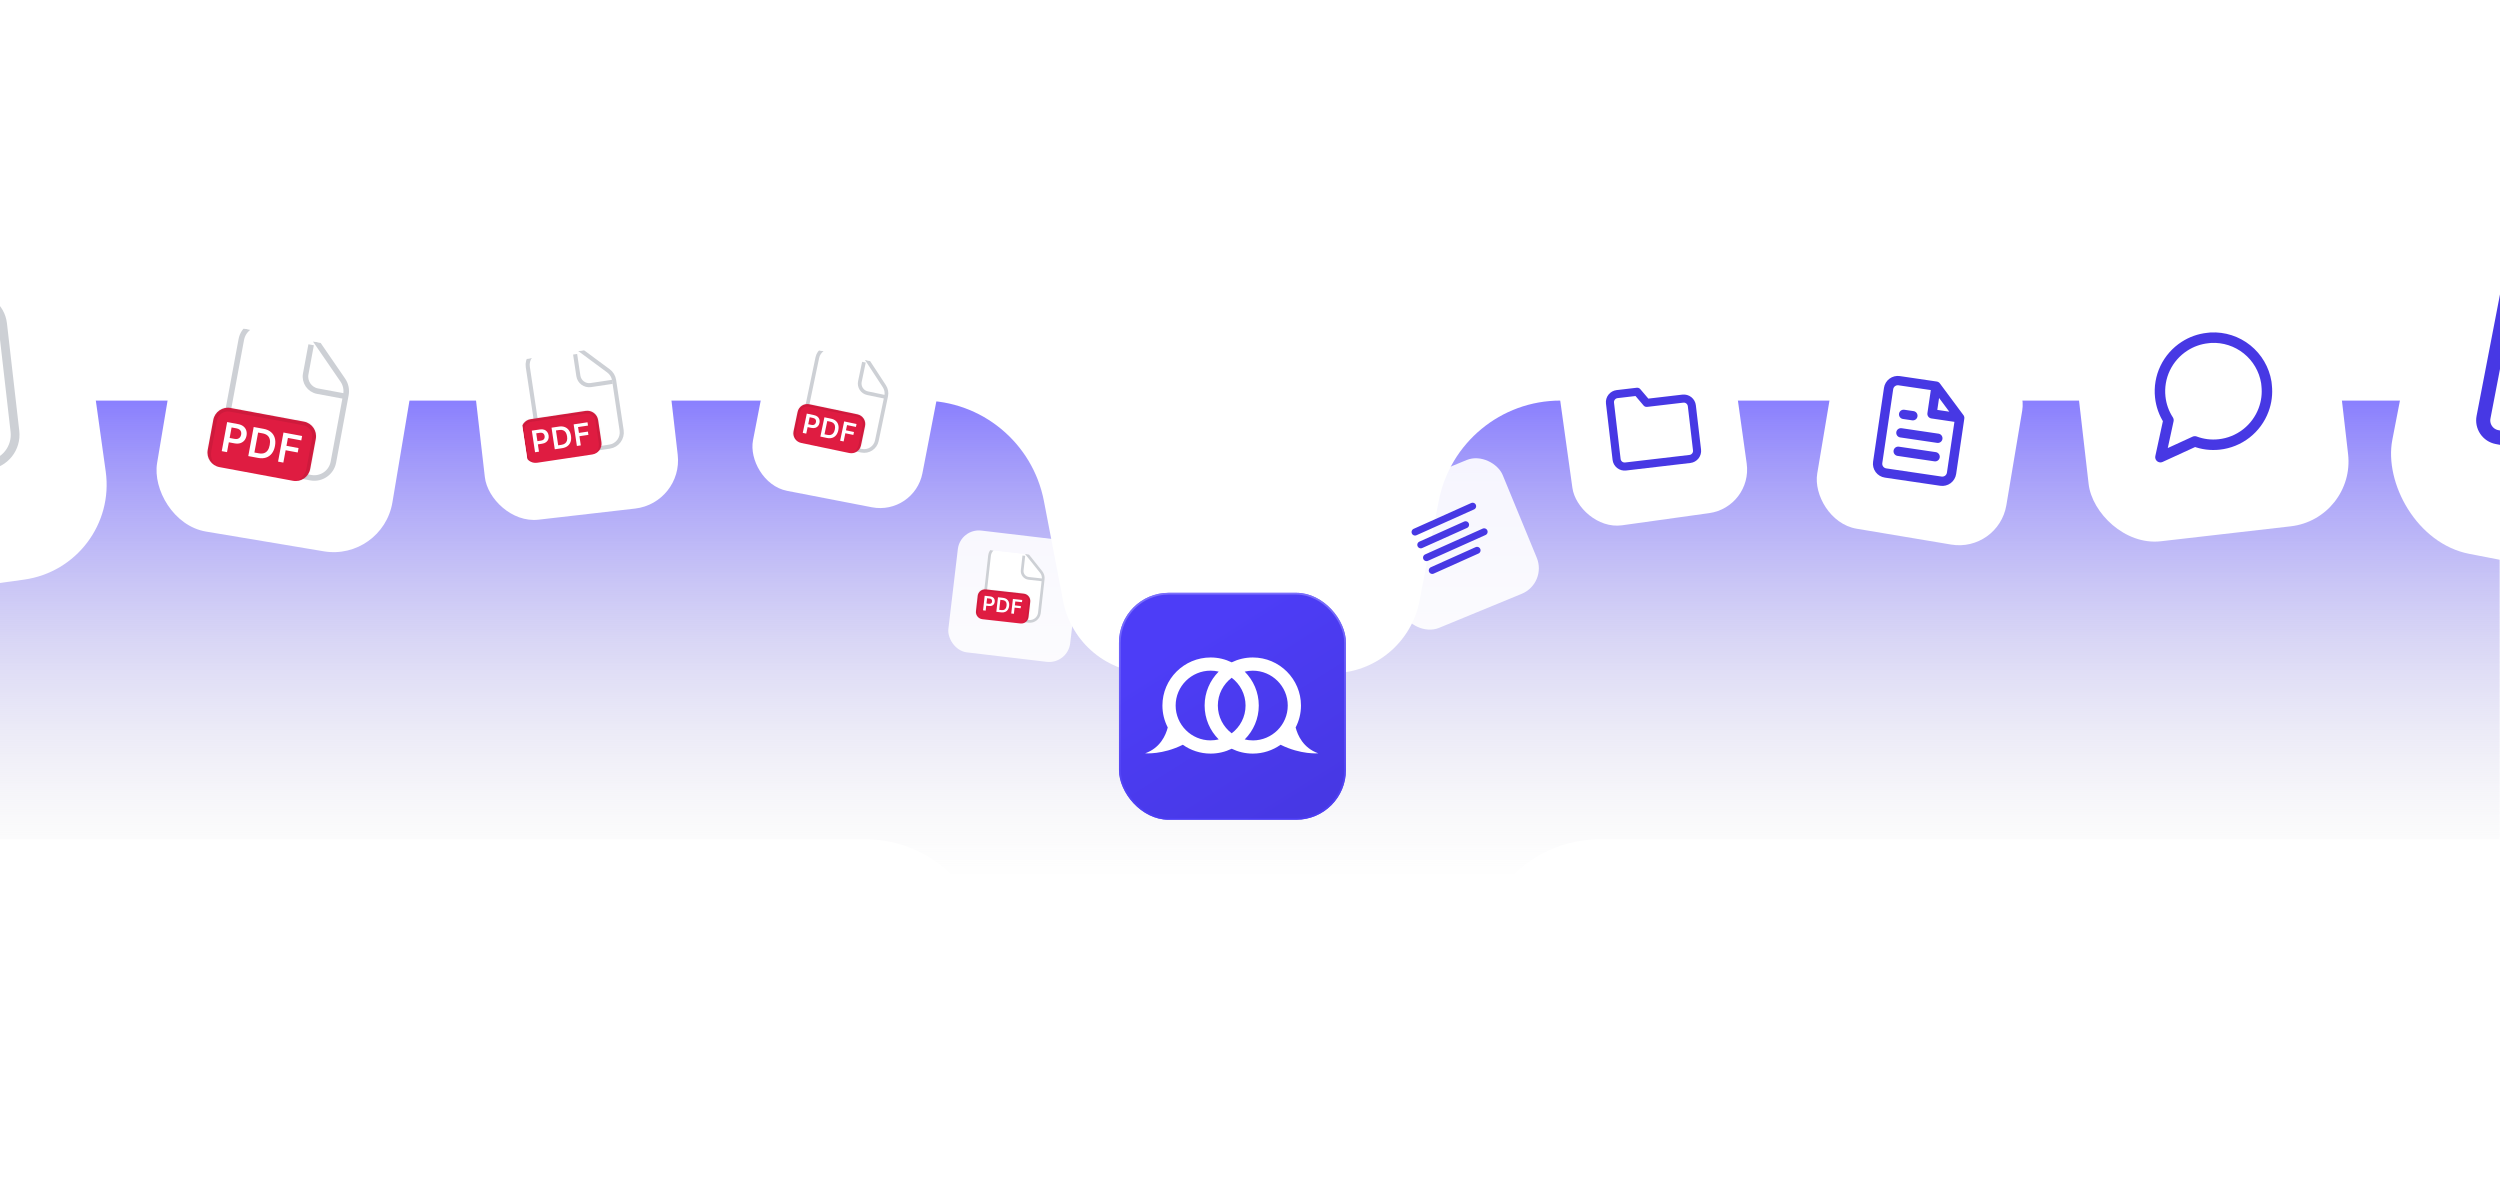 <svg width="1432" height="688" viewBox="0 0 1432 688" fill="none" xmlns="http://www.w3.org/2000/svg">
<g clip-path="url(#clip0_43_1409)">
<path fill-rule="evenodd" clip-rule="evenodd" d="M597.966 287.043C591.538 253.614 562.286 229.452 528.244 229.452H-9.749V529.774H1431.8V229.452H893.804C859.762 229.452 830.511 253.614 824.082 287.043L813.089 344.206C808.466 368.245 787.432 385.619 762.953 385.619H659.095C634.616 385.619 613.582 368.245 608.959 344.206L597.966 287.043Z" fill="url(#paint0_linear_43_1409)"/>
<g filter="url(#filter0_d_43_1409)">
<rect x="-179.931" y="127.979" width="219.791" height="219.791" rx="54.889" transform="rotate(-7.948 -179.931 127.979)" fill="white"/>
</g>
<g clip-path="url(#clip1_43_1409)">
<g filter="url(#filter1_di_43_1409)">
<path d="M-6.599 278.983L-73.118 286.609C-84.121 287.87 -94.062 279.974 -95.324 268.971L-105.999 175.862C-107.26 164.86 -99.363 154.918 -88.361 153.656L-53.382 149.646C-48.098 149.04 -42.791 150.558 -38.626 153.866L-3.47 181.79C0.694 185.098 3.374 189.924 3.979 195.208L11.038 256.777C12.3 267.78 4.403 277.721 -6.599 278.983Z" fill="white"/>
<path d="M-6.885 276.493L-73.404 284.119C-83.031 285.223 -91.73 278.313 -92.834 268.686L-103.508 175.576C-104.612 165.949 -97.703 157.25 -88.076 156.147L-53.096 152.136C-48.473 151.606 -43.829 152.935 -40.185 155.829L-5.029 183.753C-1.386 186.647 0.959 190.87 1.489 195.493L8.548 257.063C9.652 266.69 2.742 275.389 -6.885 276.493Z" stroke="#CDD0D5" stroke-width="5.013"/>
</g>
</g>
<g opacity="0.9" filter="url(#filter2_d_43_1409)">
<rect x="550.078" y="298.492" width="70.251" height="70.251" rx="12.127" transform="rotate(6.76 550.078 298.492)" fill="white"/>
<g style="mix-blend-mode:multiply" opacity="0.48">
<g style="mix-blend-mode:multiply" opacity="0.48">
<g style="mix-blend-mode:multiply">
<path d="M580.26 325.489L560.595 323.158C559.512 323.029 558.529 323.804 558.401 324.887L556.07 344.552C555.941 345.636 556.716 346.618 557.799 346.747L577.464 349.077C578.548 349.206 579.53 348.432 579.659 347.348L581.989 327.683C582.118 326.6 581.344 325.617 580.26 325.489Z" fill="white"/>
</g>
</g>
</g>
<g style="mix-blend-mode:multiply" opacity="0.24">
<g style="mix-blend-mode:multiply" opacity="0.24">
<g style="mix-blend-mode:multiply">
<path d="M580.26 325.489L560.595 323.158C559.512 323.029 558.529 323.804 558.401 324.887L556.07 344.552C555.941 345.635 556.716 346.618 557.799 346.747L577.464 349.077C578.548 349.206 579.53 348.431 579.659 347.348L581.989 327.683C582.118 326.6 581.344 325.617 580.26 325.489Z" fill="white"/>
</g>
</g>
</g>
</g>
<g clip-path="url(#clip2_43_1409)">
<g filter="url(#filter3_di_43_1409)">
<path d="M589.197 359.835L568.297 357.488C564.84 357.1 562.352 353.983 562.74 350.526L566.026 321.271C566.414 317.815 569.531 315.327 572.988 315.715L583.978 316.949C585.638 317.136 587.156 317.974 588.198 319.28L596.995 330.302C598.037 331.608 598.517 333.274 598.331 334.934L596.159 354.278C595.77 357.735 592.653 360.223 589.197 359.835Z" fill="white"/>
<path d="M589.284 359.052L568.385 356.705C565.36 356.366 563.183 353.638 563.523 350.614L566.808 321.359C567.148 318.335 569.875 316.158 572.9 316.497L583.89 317.732C585.343 317.895 586.671 318.628 587.583 319.771L596.379 330.793C597.291 331.935 597.712 333.393 597.549 334.846L595.376 354.191C595.037 357.215 592.309 359.392 589.284 359.052Z" stroke="#CDD0D5" stroke-width="1.575"/>
</g>
<path d="M586.453 318.285L585.514 326.644C585.255 328.948 586.914 331.026 589.218 331.285L597.577 332.224" stroke="#CDD0D5" stroke-width="1.575"/>
<g filter="url(#filter4_i_43_1409)">
<mask id="path-11-inside-1_43_1409" fill="white">
<path d="M560.017 337.103C560.276 334.798 562.354 333.14 564.659 333.399L586.422 335.843C588.727 336.102 590.385 338.18 590.127 340.484L589.144 349.23C588.886 351.535 586.808 353.193 584.503 352.934L562.739 350.49C560.435 350.232 558.776 348.154 559.035 345.849L560.017 337.103Z"/>
</mask>
<path d="M560.017 337.103C560.276 334.798 562.354 333.14 564.659 333.399L586.422 335.843C588.727 336.102 590.385 338.18 590.127 340.484L589.144 349.23C588.886 351.535 586.808 353.193 584.503 352.934L562.739 350.49C560.435 350.232 558.776 348.154 559.035 345.849L560.017 337.103Z" fill="#DF1C41"/>
<path d="M558.974 336.986C559.298 334.105 561.895 332.032 564.776 332.356L586.539 334.8C589.42 335.123 591.493 337.721 591.17 340.601L589.083 340.367C589.277 338.639 588.034 337.08 586.305 336.886L564.541 334.442C562.813 334.248 561.255 335.492 561.06 337.22L558.974 336.986ZM588.676 353.403L558.567 350.022L588.676 353.403ZM562.739 350.49C559.859 350.167 557.786 347.569 558.109 344.689L558.974 336.986C559.298 334.105 561.895 332.032 564.776 332.356L564.541 334.442C562.813 334.248 561.255 335.492 561.06 337.22L560.078 345.966C559.82 348.271 561.011 350.296 562.739 350.49L562.739 350.49ZM586.539 334.8C589.42 335.123 591.493 337.721 591.17 340.601L590.305 348.304C589.981 351.185 587.384 353.258 584.503 352.934L584.503 352.934C586.231 353.128 587.842 351.418 588.101 349.113L589.083 340.367C589.277 338.639 588.034 337.08 586.305 336.886L586.539 334.8Z" fill="black" fill-opacity="0.08" mask="url(#path-11-inside-1_43_1409)"/>
<path d="M563.089 345.398L564.026 337.053L567.155 337.404C567.796 337.476 568.321 337.656 568.729 337.944C569.139 338.232 569.432 338.598 569.608 339.041C569.787 339.482 569.847 339.967 569.787 340.497C569.727 341.032 569.561 341.495 569.289 341.885C569.017 342.276 568.647 342.566 568.18 342.755C567.714 342.942 567.158 343 566.514 342.927L564.44 342.694L564.58 341.452L566.45 341.662C566.825 341.704 567.139 341.673 567.393 341.569C567.647 341.466 567.844 341.306 567.983 341.091C568.126 340.876 568.214 340.62 568.247 340.324C568.28 340.028 568.251 339.761 568.16 339.522C568.071 339.284 567.912 339.089 567.685 338.937C567.46 338.782 567.159 338.684 566.781 338.641L565.396 338.486L564.6 345.568L563.089 345.398ZM573.531 346.571L570.703 346.253L571.64 337.908L574.525 338.232C575.354 338.325 576.047 338.572 576.604 338.973C577.165 339.371 577.57 339.899 577.821 340.558C578.072 341.216 578.148 341.978 578.051 342.845C577.953 343.714 577.708 344.443 577.314 345.031C576.924 345.62 576.407 346.048 575.763 346.314C575.123 346.58 574.379 346.666 573.531 346.571ZM572.362 345.115L573.605 345.254C574.186 345.32 574.683 345.268 575.095 345.1C575.508 344.929 575.835 344.643 576.079 344.241C576.322 343.836 576.48 343.315 576.551 342.676C576.623 342.038 576.585 341.497 576.437 341.054C576.289 340.608 576.035 340.259 575.675 340.007C575.319 339.753 574.858 339.594 574.293 339.53L573.005 339.385L572.362 345.115ZM579.247 347.213L580.185 338.867L585.531 339.468L585.389 340.735L581.554 340.304L581.3 342.57L584.768 342.959L584.625 344.227L581.157 343.837L580.759 347.382L579.247 347.213Z" fill="white"/>
</g>
</g>
<g filter="url(#filter5_d_43_1409)">
<rect x="890.216" y="200.342" width="100.8" height="100.8" rx="25.173" transform="rotate(-7.948 890.216 200.342)" fill="white"/>
<g style="mix-blend-mode:multiply" opacity="0.48">
<g style="mix-blend-mode:multiply" opacity="0.48">
<g style="mix-blend-mode:multiply">
<path d="M941.939 226.814L913.798 230.742C912.248 230.959 911.166 232.391 911.383 233.942L915.311 262.082C915.528 263.633 916.96 264.714 918.511 264.498L946.651 260.569C948.202 260.353 949.283 258.92 949.067 257.37L945.138 229.229C944.922 227.679 943.489 226.597 941.939 226.814Z" fill="white"/>
</g>
</g>
</g>
</g>
<g filter="url(#filter6_d_43_1409)">
<rect x="106.954" y="158.375" width="136.658" height="136.658" rx="34.128" transform="rotate(9.52 106.954 158.375)" fill="white"/>
<g style="mix-blend-mode:multiply" opacity="0.48">
<g style="mix-blend-mode:multiply" opacity="0.48">
<g style="mix-blend-mode:multiply">
<path d="M163.069 213.658L125.079 207.287C122.986 206.935 121.004 208.348 120.653 210.441L114.282 248.431C113.931 250.525 115.343 252.507 117.436 252.858L155.426 259.229C157.52 259.58 159.501 258.167 159.853 256.074L166.224 218.084C166.575 215.991 165.162 214.009 163.069 213.658Z" fill="white"/>
</g>
</g>
</g>
<g style="mix-blend-mode:multiply" opacity="0.24">
<g style="mix-blend-mode:multiply" opacity="0.24">
<g style="mix-blend-mode:multiply">
<path d="M163.069 213.658L125.079 207.287C122.986 206.935 121.004 208.348 120.653 210.441L114.282 248.431C113.931 250.525 115.343 252.506 117.436 252.858L155.426 259.229C157.52 259.58 159.502 258.167 159.853 256.074L166.224 218.084C166.575 215.991 165.162 214.009 163.069 213.658Z" fill="white"/>
</g>
</g>
</g>
</g>
<g filter="url(#filter7_d_43_1409)">
<rect x="1054.54" y="185.404" width="109.839" height="109.839" rx="27.43" transform="rotate(9.52 1054.54 185.404)" fill="white"/>
<g style="mix-blend-mode:multiply" opacity="0.48">
<g style="mix-blend-mode:multiply" opacity="0.48">
<g style="mix-blend-mode:multiply">
<path d="M1099.64 229.838L1069.11 224.717C1067.43 224.435 1065.83 225.57 1065.55 227.253L1060.43 257.787C1060.15 259.47 1061.28 261.063 1062.97 261.345L1093.5 266.466C1095.18 266.748 1096.78 265.613 1097.06 263.93L1102.18 233.396C1102.46 231.713 1101.33 230.12 1099.64 229.838Z" fill="white"/>
</g>
</g>
</g>
</g>
<g filter="url(#filter8_d_43_1409)">
<rect x="268.178" y="185.734" width="111.212" height="111.212" rx="27.773" transform="rotate(-6.564 268.178 185.734)" fill="white"/>
<g style="mix-blend-mode:multiply" opacity="0.48">
<g style="mix-blend-mode:multiply" opacity="0.48">
<g style="mix-blend-mode:multiply">
<path d="M324.521 216.309L293.379 219.892C291.662 220.09 290.431 221.641 290.629 223.357L294.212 254.5C294.41 256.216 295.961 257.447 297.677 257.249L328.82 253.666C330.536 253.468 331.767 251.917 331.569 250.201L327.986 219.059C327.788 217.343 326.237 216.111 324.521 216.309Z" fill="white"/>
</g>
</g>
</g>
<g style="mix-blend-mode:multiply" opacity="0.24">
<g style="mix-blend-mode:multiply" opacity="0.24">
<g style="mix-blend-mode:multiply">
<path d="M324.521 216.309L293.379 219.892C291.662 220.09 290.431 221.641 290.629 223.357L294.212 254.5C294.41 256.216 295.961 257.447 297.677 257.249L328.82 253.666C330.536 253.468 331.767 251.917 331.569 250.201L327.986 219.059C327.788 217.343 326.237 216.111 324.521 216.309Z" fill="white"/>
</g>
</g>
</g>
</g>
<g filter="url(#filter9_d_43_1409)">
<rect x="1183.53" y="159.46" width="149.602" height="149.602" rx="37.36" transform="rotate(-6.564 1183.53 159.46)" fill="white"/>
<g style="mix-blend-mode:multiply" opacity="0.48">
<g style="mix-blend-mode:multiply" opacity="0.48">
<g style="mix-blend-mode:multiply">
<path d="M1259.32 200.591L1217.43 205.411C1215.12 205.677 1213.47 207.763 1213.73 210.072L1218.55 251.965C1218.82 254.273 1220.9 255.929 1223.21 255.664L1265.11 250.843C1267.41 250.578 1269.07 248.491 1268.8 246.182L1263.98 204.29C1263.72 201.981 1261.63 200.325 1259.32 200.591Z" fill="white"/>
</g>
</g>
</g>
<g style="mix-blend-mode:multiply" opacity="0.24">
<g style="mix-blend-mode:multiply" opacity="0.24">
<g style="mix-blend-mode:multiply">
<path d="M1259.32 200.591L1217.43 205.411C1215.12 205.677 1213.47 207.763 1213.73 210.072L1218.55 251.965C1218.82 254.273 1220.9 255.929 1223.21 255.664L1265.11 250.843C1267.41 250.578 1269.07 248.49 1268.8 246.182L1263.98 204.29C1263.72 201.981 1261.63 200.325 1259.32 200.591Z" fill="white"/>
</g>
</g>
</g>
</g>
<g filter="url(#filter10_d_43_1409)">
<rect x="445.429" y="175.294" width="98.858" height="98.858" rx="24.688" transform="rotate(10.967 445.429 175.294)" fill="white"/>
<g style="mix-blend-mode:multiply" opacity="0.48">
<g style="mix-blend-mode:multiply" opacity="0.48">
<g style="mix-blend-mode:multiply">
<path d="M484.999 216.298L457.642 210.996C456.135 210.704 454.676 211.689 454.384 213.197L449.082 240.554C448.79 242.061 449.775 243.52 451.283 243.812L478.639 249.114C480.147 249.406 481.606 248.421 481.898 246.913L487.199 219.556C487.492 218.049 486.506 216.59 484.999 216.298Z" fill="white"/>
</g>
</g>
</g>
<g style="mix-blend-mode:multiply" opacity="0.24">
<g style="mix-blend-mode:multiply" opacity="0.24">
<g style="mix-blend-mode:multiply">
<path d="M484.999 216.298L457.642 210.996C456.135 210.704 454.676 211.689 454.384 213.197L449.082 240.554C448.79 242.061 449.775 243.52 451.283 243.812L478.64 249.114C480.147 249.406 481.606 248.42 481.898 246.913L487.2 219.556C487.492 218.049 486.506 216.59 484.999 216.298Z" fill="white"/>
</g>
</g>
</g>
</g>
<g filter="url(#filter11_d_43_1409)">
<rect x="1402.18" y="78.29" width="223.152" height="223.152" rx="55.728" transform="rotate(10.967 1402.18 78.29)" fill="white"/>
<g style="mix-blend-mode:multiply" opacity="0.48">
<g style="mix-blend-mode:multiply" opacity="0.48">
<g style="mix-blend-mode:multiply">
<path d="M1491.5 170.847L1429.75 158.88C1426.34 158.22 1423.05 160.444 1422.39 163.847L1410.42 225.599C1409.76 229.002 1411.99 232.295 1415.39 232.955L1477.14 244.922C1480.54 245.581 1483.84 243.357 1484.5 239.954L1496.46 178.202C1497.12 174.799 1494.9 171.506 1491.5 170.847Z" fill="white"/>
</g>
</g>
</g>
<g style="mix-blend-mode:multiply" opacity="0.24">
<g style="mix-blend-mode:multiply" opacity="0.24">
<g style="mix-blend-mode:multiply">
<path d="M1491.5 170.847L1429.74 158.88C1426.34 158.22 1423.05 160.444 1422.39 163.847L1410.42 225.599C1409.76 229.002 1411.99 232.295 1415.39 232.955L1477.14 244.922C1480.54 245.581 1483.84 243.357 1484.5 239.954L1496.46 178.202C1497.12 174.799 1494.9 171.506 1491.5 170.847Z" fill="white"/>
</g>
</g>
</g>
</g>
<g opacity="0.9" filter="url(#filter12_d_43_1409)">
<rect x="778.096" y="285.042" width="82.872" height="82.872" rx="15.816" transform="rotate(-22.388 778.096 285.042)" fill="white"/>
</g>
<g filter="url(#filter13_dd_43_1409)">
<rect x="642.044" y="332.486" width="128.137" height="128.137" rx="40" fill="white"/>
<rect x="640.949" y="331.561" width="130" height="130" rx="28.493" fill="url(#paint1_linear_43_1409)"/>
<rect x="641.449" y="332.061" width="129" height="129" rx="27.993" stroke="url(#paint2_linear_43_1409)" stroke-opacity="0.76"/>
<path d="M742.144 408.694C744.093 404.924 745.2 400.652 745.2 396.13C745.2 380.951 732.819 368.601 717.604 368.601C713.27 368.601 709.172 369.602 705.518 371.384C701.864 369.602 697.766 368.601 693.432 368.601C678.217 368.601 665.836 380.951 665.836 396.13C665.836 400.652 666.943 404.924 668.892 408.694C667.755 413.113 664.61 420.412 655.965 423.49C655.965 423.49 665.858 424.403 677.508 418.593C682.011 421.782 687.504 423.66 693.432 423.66C697.766 423.66 701.864 422.658 705.518 420.876C709.172 422.658 713.27 423.66 717.604 423.66C723.532 423.66 729.025 421.782 733.528 418.593C745.178 424.403 755.071 423.49 755.071 423.49C746.426 420.412 743.281 413.113 742.144 408.694ZM693.432 416.096C682.395 416.096 673.41 407.14 673.41 396.123C673.41 385.105 682.388 376.149 693.432 376.149C695.027 376.149 696.577 376.341 698.069 376.694C693.093 381.673 690.007 388.544 690.007 396.115C690.007 403.686 693.093 410.558 698.069 415.536C696.577 415.89 695.034 416.081 693.432 416.081V416.096ZM705.518 412.038C700.704 408.385 697.582 402.618 697.582 396.13C697.582 389.642 700.697 383.875 705.518 380.222C710.332 383.875 713.454 389.642 713.454 396.13C713.454 402.618 710.339 408.385 705.518 412.038ZM717.604 416.096C716.009 416.096 714.459 415.905 712.967 415.551C717.943 410.572 721.029 403.701 721.029 396.13C721.029 388.559 717.943 381.688 712.967 376.709C714.459 376.356 716.002 376.164 717.604 376.164C728.641 376.164 737.626 385.12 737.626 396.137C737.626 407.155 728.648 416.111 717.604 416.111V416.096Z" fill="white"/>
</g>
<g clip-path="url(#clip3_43_1409)">
<g filter="url(#filter14_di_43_1409)">
<path d="M349.34 261.685L318.347 266.335C313.221 267.104 308.441 263.572 307.672 258.446L301.164 215.064C300.394 209.937 303.927 205.158 309.053 204.389L325.351 201.944C327.812 201.575 330.32 202.198 332.322 203.678L349.222 216.168C351.224 217.648 352.556 219.862 352.925 222.324L357.229 251.011C357.998 256.137 354.466 260.916 349.34 261.685Z" fill="white"/>
<path d="M349.166 260.525L318.173 265.175C313.687 265.848 309.506 262.757 308.833 258.272L302.324 214.89C301.651 210.404 304.742 206.222 309.227 205.549L325.525 203.104C327.679 202.781 329.873 203.327 331.625 204.621L348.525 217.112C350.276 218.406 351.442 220.344 351.765 222.498L356.069 251.185C356.742 255.67 353.651 259.852 349.166 260.525Z" stroke="#CDD0D5" stroke-width="2.346"/>
</g>
<path d="M329.428 202.916L331.288 215.312C331.801 218.729 334.987 221.084 338.404 220.571L350.8 218.712" stroke="#CDD0D5" stroke-width="2.346"/>
<g filter="url(#filter15_i_43_1409)">
<mask id="path-41-inside-2_43_1409" fill="white">
<path d="M298.712 240.943C298.199 237.525 300.554 234.339 303.972 233.826L335.49 229.098C338.908 228.585 342.094 230.94 342.607 234.357L344.497 246.959C345.01 250.376 342.655 253.563 339.238 254.075L307.719 258.804C304.302 259.317 301.115 256.962 300.603 253.545L298.712 240.943Z"/>
</mask>
<path d="M298.712 240.943C298.199 237.525 300.554 234.339 303.972 233.826L335.49 229.098C338.908 228.585 342.094 230.94 342.607 234.357L344.497 246.959C345.01 250.376 342.655 253.563 339.238 254.075L307.719 258.804C304.302 259.317 301.115 256.962 300.603 253.545L298.712 240.943Z" fill="#DF1C41"/>
<path d="M297.165 241.175C296.524 236.903 299.468 232.92 303.74 232.279L335.258 227.551C339.53 226.91 343.513 229.853 344.154 234.125L341.06 234.589C340.675 232.026 338.286 230.26 335.722 230.645L304.204 235.373C301.641 235.758 299.875 238.148 300.259 240.711L297.165 241.175ZM345.426 253.147L301.531 259.733L345.426 253.147ZM307.719 258.804C303.447 259.445 299.465 256.502 298.824 252.23L297.165 241.175C296.524 236.903 299.468 232.92 303.74 232.279L304.204 235.373C301.641 235.758 299.875 238.148 300.259 240.711L302.15 253.312C302.662 256.73 305.156 259.189 307.719 258.804L307.719 258.804ZM335.258 227.551C339.53 226.91 343.513 229.853 344.154 234.125L345.812 245.18C346.453 249.452 343.51 253.434 339.238 254.075L339.238 254.075C341.801 253.691 343.463 250.609 342.95 247.191L341.06 234.589C340.675 232.026 338.286 230.26 335.722 230.645L335.258 227.551Z" fill="black" fill-opacity="0.08" mask="url(#path-41-inside-2_43_1409)"/>
<path d="M306.484 252.792L304.627 240.416L309.268 239.72C310.218 239.577 311.043 239.635 311.741 239.893C312.442 240.15 313.005 240.564 313.428 241.135C313.855 241.701 314.128 242.377 314.245 243.162C314.365 243.956 314.303 244.686 314.061 245.353C313.819 246.019 313.399 246.579 312.799 247.031C312.199 247.48 311.422 247.775 310.467 247.919L307.391 248.38L307.115 246.537L309.888 246.121C310.444 246.037 310.885 245.872 311.21 245.626C311.536 245.379 311.758 245.074 311.876 244.71C311.999 244.346 312.027 243.944 311.961 243.505C311.895 243.066 311.751 242.692 311.527 242.384C311.308 242.075 311.005 241.855 310.619 241.723C310.236 241.587 309.764 241.561 309.204 241.645L307.15 241.953L308.725 252.456L306.484 252.792ZM321.969 250.469L317.775 251.098L315.918 238.722L320.197 238.08C321.426 237.896 322.518 237.985 323.475 238.348C324.435 238.707 325.222 239.312 325.836 240.163C326.449 241.014 326.853 242.082 327.045 243.368C327.239 244.657 327.165 245.801 326.825 246.799C326.489 247.797 325.908 248.611 325.084 249.241C324.264 249.871 323.226 250.28 321.969 250.469ZM319.726 248.822L321.569 248.545C322.431 248.416 323.127 248.151 323.656 247.75C324.184 247.346 324.546 246.807 324.742 246.135C324.937 245.459 324.964 244.648 324.822 243.701C324.68 242.754 324.417 241.991 324.033 241.41C323.649 240.825 323.149 240.42 322.535 240.195C321.923 239.965 321.199 239.913 320.361 240.039L318.451 240.325L319.726 248.822ZM330.446 249.197L328.589 236.821L336.518 235.631L336.8 237.511L331.113 238.364L331.617 241.724L336.76 240.952L337.042 242.832L331.899 243.603L332.688 248.861L330.446 249.197Z" fill="white"/>
</g>
</g>
<g clip-path="url(#clip4_43_1409)">
<g filter="url(#filter16_di_43_1409)">
<path d="M493.26 263.448L465.572 257.653C460.993 256.695 458.057 252.205 459.016 247.625L467.127 208.87C468.086 204.29 472.575 201.355 477.155 202.313L491.715 205.361C493.914 205.821 495.84 207.136 497.07 209.016L507.45 224.892C508.68 226.773 509.112 229.065 508.651 231.264L503.288 256.892C502.329 261.471 497.84 264.407 493.26 263.448Z" fill="white"/>
<path d="M493.477 262.412L465.789 256.617C461.782 255.778 459.213 251.85 460.052 247.842L468.164 209.087C469.002 205.08 472.931 202.511 476.938 203.35L491.498 206.397C493.422 206.8 495.107 207.95 496.183 209.596L506.564 225.472C507.64 227.117 508.018 229.123 507.615 231.047L502.251 256.675C501.412 260.682 497.484 263.25 493.477 262.412Z" stroke="#CDD0D5" stroke-width="2.118"/>
</g>
<path d="M494.859 207.463L492.542 218.537C491.903 221.59 493.86 224.583 496.913 225.222L507.987 227.54" stroke="#CDD0D5" stroke-width="2.118"/>
<g filter="url(#filter17_i_43_1409)">
<g clip-path="url(#clip5_43_1409)">
<mask id="path-47-inside-3_43_1409" fill="white">
<path d="M456.87 230.28C457.509 227.226 460.502 225.269 463.555 225.908L491.133 231.681C494.186 232.32 496.143 235.313 495.504 238.366L493.179 249.477C492.54 252.53 489.547 254.487 486.494 253.848L458.915 248.076C455.862 247.437 453.905 244.444 454.544 241.391L456.87 230.28Z"/>
</mask>
<path d="M456.87 230.28C457.509 227.226 460.502 225.269 463.555 225.908L491.133 231.681C494.186 232.32 496.143 235.313 495.504 238.366L493.179 249.477C492.54 252.53 489.547 254.487 486.494 253.848L458.915 248.076C455.862 247.437 453.905 244.444 454.544 241.391L456.87 230.28Z" fill="#DF1C41"/>
<path d="M459.817 242.315L462.131 231.258L466.277 232.126C467.126 232.304 467.806 232.612 468.315 233.049C468.828 233.487 469.174 234.014 469.354 234.63C469.537 235.243 469.555 235.9 469.408 236.602C469.26 237.311 468.979 237.91 468.565 238.398C468.151 238.886 467.619 239.227 466.97 239.422C466.321 239.613 465.571 239.62 464.718 239.441L461.97 238.866L462.314 237.219L464.792 237.738C465.289 237.842 465.714 237.841 466.067 237.734C466.419 237.628 466.703 237.439 466.918 237.168C467.136 236.899 467.286 236.567 467.368 236.175C467.45 235.783 467.445 235.421 467.353 235.09C467.264 234.76 467.077 234.478 466.791 234.246C466.51 234.01 466.119 233.84 465.619 233.735L463.783 233.351L461.82 242.734L459.817 242.315ZM473.651 245.21L469.904 244.426L472.218 233.37L476.04 234.17C477.138 234.4 478.035 234.818 478.73 235.426C479.43 236.031 479.906 236.79 480.158 237.703C480.41 238.616 480.416 239.646 480.176 240.794C479.935 241.946 479.514 242.891 478.912 243.629C478.314 244.368 477.568 244.875 476.672 245.149C475.781 245.425 474.774 245.445 473.651 245.21ZM472.27 243.112L473.916 243.457C474.686 243.618 475.358 243.612 475.932 243.439C476.506 243.263 476.981 242.921 477.358 242.413C477.735 241.903 478.012 241.224 478.189 240.379C478.366 239.533 478.384 238.804 478.241 238.192C478.1 237.576 477.804 237.077 477.355 236.693C476.91 236.307 476.313 236.036 475.564 235.879L473.858 235.522L472.27 243.112ZM481.224 246.795L483.538 235.739L490.621 237.221L490.269 238.9L485.189 237.837L484.561 240.839L489.155 241.8L488.804 243.479L484.21 242.518L483.227 247.214L481.224 246.795Z" fill="white"/>
</g>
<path d="M455.488 229.99C456.287 226.174 460.028 223.728 463.844 224.526L491.423 230.299C495.239 231.097 497.685 234.839 496.886 238.655L494.122 238.077C494.602 235.787 493.134 233.542 490.844 233.063L463.266 227.291C460.976 226.811 458.731 228.279 458.252 230.569L455.488 229.99ZM492.022 255.005L453.387 246.919L492.022 255.005ZM458.915 248.076C455.099 247.277 452.653 243.536 453.451 239.72L455.488 229.99C456.287 226.174 460.028 223.728 463.844 224.526L463.266 227.291C460.976 226.811 458.731 228.279 458.252 230.569L455.926 241.68C455.287 244.733 456.625 247.597 458.915 248.076L458.915 248.076ZM491.423 230.299C495.239 231.097 497.685 234.839 496.886 238.655L494.85 248.384C494.051 252.201 490.31 254.647 486.494 253.848L486.494 253.848C488.784 254.327 491.158 252.241 491.797 249.188L494.122 238.077C494.602 235.787 493.134 233.542 490.844 233.063L491.423 230.299Z" fill="black" fill-opacity="0.08" mask="url(#path-47-inside-3_43_1409)"/>
</g>
</g>
<g clip-path="url(#clip6_43_1409)">
<g filter="url(#filter18_di_43_1409)">
<path d="M177.707 281.528L135.976 273.772C129.073 272.489 124.518 265.853 125.801 258.951L136.658 200.538C137.941 193.636 144.576 189.08 151.479 190.363L173.423 194.442C176.738 195.058 179.672 196.966 181.58 199.745L197.689 223.21C199.597 225.989 200.323 229.413 199.707 232.727L192.528 271.354C191.245 278.256 184.609 282.811 177.707 281.528Z" fill="white"/>
<path d="M177.997 279.966L136.266 272.21C130.226 271.087 126.24 265.281 127.363 259.241L138.22 200.828C139.343 194.789 145.149 190.803 151.189 191.925L173.133 196.004C176.033 196.543 178.601 198.212 180.27 200.644L196.379 224.109C198.049 226.541 198.684 229.537 198.145 232.437L190.966 271.063C189.843 277.103 184.037 281.089 177.997 279.966Z" stroke="#CDD0D5" stroke-width="3.178"/>
</g>
<path d="M178.213 197.489L175.111 214.18C174.256 218.782 177.292 223.205 181.894 224.061L198.585 227.163" stroke="#CDD0D5" stroke-width="3.178"/>
<g filter="url(#filter19_i_43_1409)">
<g clip-path="url(#clip7_43_1409)">
<mask id="path-53-inside-4_43_1409" fill="white">
<path d="M122.182 231.997C123.037 227.396 127.461 224.359 132.062 225.214L174.105 233.029C178.706 233.884 181.743 238.308 180.888 242.909L177.685 260.14C176.83 264.741 172.406 267.778 167.805 266.923L125.762 259.108C121.161 258.253 118.124 253.829 118.979 249.228L122.182 231.997Z"/>
</mask>
<path d="M122.182 231.997C123.037 227.396 127.461 224.359 132.062 225.214L174.105 233.029C178.706 233.884 181.743 238.308 180.888 242.909L177.685 260.14C176.83 264.741 172.406 267.778 167.805 266.923L125.762 259.108C121.161 258.253 118.124 253.829 118.979 249.228L122.182 231.997Z" fill="#DF1C41"/>
<path d="M127.011 249.945L130.108 233.281L136.357 234.443C137.637 234.681 138.667 235.119 139.446 235.758C140.231 236.397 140.768 237.176 141.057 238.094C141.353 239.008 141.403 239.993 141.206 241.051C141.008 242.12 140.606 243.027 140.002 243.774C139.397 244.52 138.611 245.05 137.644 245.364C136.677 245.673 135.551 245.707 134.266 245.468L130.124 244.699L130.585 242.217L134.32 242.911C135.069 243.05 135.706 243.034 136.232 242.862C136.757 242.691 137.177 242.398 137.489 241.985C137.807 241.573 138.021 241.071 138.131 240.48C138.241 239.888 138.221 239.346 138.071 238.852C137.927 238.36 137.637 237.944 137.2 237.605C136.771 237.261 136.179 237.019 135.425 236.879L132.658 236.365L130.03 250.506L127.011 249.945ZM147.862 253.821L142.215 252.771L145.312 236.107L151.073 237.178C152.727 237.485 154.087 238.083 155.15 238.971C156.221 239.855 156.961 240.977 157.37 242.338C157.779 243.699 157.823 245.245 157.501 246.976C157.179 248.711 156.579 250.143 155.701 251.271C154.829 252.4 153.726 253.185 152.393 253.627C151.064 254.071 149.554 254.135 147.862 253.821ZM145.719 250.72L148.201 251.181C149.361 251.397 150.369 251.366 151.223 251.087C152.079 250.802 152.78 250.273 153.328 249.5C153.877 248.721 154.27 247.694 154.507 246.419C154.744 245.144 154.745 244.05 154.511 243.137C154.278 242.218 153.817 241.479 153.13 240.919C152.449 240.355 151.545 239.968 150.417 239.758L147.845 239.28L145.719 250.72ZM159.276 255.942L162.373 239.278L173.049 241.263L172.578 243.793L164.922 242.37L164.081 246.894L171.005 248.181L170.535 250.711L163.61 249.424L162.295 256.503L159.276 255.942Z" fill="white"/>
</g>
<path d="M120.099 231.61C121.168 225.858 126.697 222.062 132.449 223.131L174.492 230.946C180.244 232.015 184.04 237.544 182.971 243.296L178.805 242.522C179.447 239.071 177.169 235.753 173.718 235.112L131.675 227.297C128.224 226.656 124.906 228.933 124.265 232.385L120.099 231.61ZM176.137 268.471L117.43 257.56L176.137 268.471ZM125.762 259.108C120.01 258.039 116.214 252.51 117.283 246.758L120.099 231.61C121.168 225.858 126.697 222.062 132.449 223.131L131.675 227.297C128.224 226.656 124.906 228.933 124.265 232.385L121.062 249.615C120.207 254.216 122.311 258.467 125.762 259.108L125.762 259.108ZM174.492 230.946C180.244 232.015 184.04 237.544 182.971 243.296L180.156 258.444C179.086 264.196 173.557 267.992 167.805 266.923L167.805 266.923C171.256 267.564 174.747 264.354 175.602 259.752L178.805 242.522C179.447 239.071 177.169 235.753 173.718 235.112L174.492 230.946Z" fill="black" fill-opacity="0.08" mask="url(#path-53-inside-4_43_1409)"/>
</g>
</g>
<g clip-path="url(#clip8_43_1409)">
<path d="M1109 221.182L1087.85 218.06C1086.45 217.853 1085.02 218.211 1083.88 219.057C1082.74 219.902 1081.99 221.164 1081.78 222.567L1075.54 264.865C1075.33 266.267 1075.69 267.694 1076.53 268.832C1077.38 269.97 1078.64 270.726 1080.04 270.933L1111.77 275.615C1113.17 275.822 1114.6 275.464 1115.74 274.619C1116.87 273.774 1117.63 272.511 1117.84 271.109L1122.52 239.385M1109 221.182L1122.52 239.385M1109 221.182L1106.66 237.043L1122.52 239.385M1109.99 251.042L1088.84 247.92M1108.43 261.617L1087.28 258.495M1095.69 238.126L1090.4 237.346" stroke="#4738E4" stroke-width="5.339" stroke-linecap="round" stroke-linejoin="round"/>
</g>
<g clip-path="url(#clip9_43_1409)">
<path d="M972.057 257.742C972.2 258.964 971.852 260.193 971.089 261.158C970.326 262.124 969.212 262.746 967.99 262.89L931.132 267.212C929.91 267.356 928.682 267.008 927.716 266.245C926.751 265.482 926.128 264.367 925.985 263.146L922.202 230.895C922.059 229.673 922.407 228.445 923.17 227.479C923.932 226.514 925.047 225.891 926.269 225.748L937.787 224.397L943.205 230.767L963.937 228.336C965.159 228.193 966.388 228.541 967.353 229.303C968.319 230.066 968.941 231.181 969.085 232.403L972.057 257.742Z" stroke="#4738E4" stroke-width="4.634" stroke-linecap="round" stroke-linejoin="round"/>
</g>
<g clip-path="url(#clip10_43_1409)">
<path d="M839.483 300.575L813.833 312.08M843.525 289.96L810.546 304.751M850.099 304.617L817.12 319.408M846.057 315.232L820.407 326.737" stroke="#4738E4" stroke-width="4.012" stroke-linecap="round" stroke-linejoin="round"/>
</g>
<path d="M1298.33 220.794C1298.86 225.524 1298.26 230.312 1296.59 234.768C1294.61 240.104 1291.18 244.783 1286.69 248.282C1282.2 251.781 1276.83 253.961 1271.17 254.577C1266.44 255.104 1261.65 254.505 1257.2 252.831L1237.5 261.863L1242.09 240.688C1239.5 236.696 1237.89 232.148 1237.39 227.415C1236.78 221.756 1237.75 216.039 1240.2 210.904C1242.66 205.768 1246.49 201.417 1251.28 198.338C1255.27 195.745 1259.82 194.133 1264.55 193.631L1266.34 193.436C1273.86 193.037 1281.26 195.424 1287.13 200.141C1292.99 204.858 1296.92 211.573 1298.14 219.001L1298.33 220.794Z" stroke="#4738E4" stroke-width="6" stroke-linecap="round" stroke-linejoin="round"/>
<g clip-path="url(#clip11_43_1409)">
<path d="M1486.87 162.222L1448.67 154.861C1446.14 154.373 1443.52 154.912 1441.38 156.358C1439.24 157.803 1437.77 160.039 1437.28 162.571L1422.56 238.971C1422.07 241.504 1422.61 244.127 1424.06 246.263C1425.5 248.399 1427.74 249.873 1430.27 250.361L1487.57 261.401C1490.1 261.889 1492.73 261.351 1494.86 259.905C1497 258.46 1498.47 256.224 1498.96 253.692L1510 196.392M1486.87 162.222L1510 196.392M1486.87 162.222L1481.35 190.872L1510 196.392M1462.6 236.781L1468.12 208.131M1451.04 219.696L1479.69 225.216" stroke="#4738E4" stroke-width="8.091" stroke-linecap="round" stroke-linejoin="round"/>
</g>
<mask id="mask0_43_1409" style="mask-type:alpha" maskUnits="userSpaceOnUse" x="-244" y="474" width="1856" height="267">
<rect x="-244" y="474.714" width="1855.99" height="266.286" fill="#D9D9D9"/>
</mask>
<g mask="url(#mask0_43_1409)">
<path fill-rule="evenodd" clip-rule="evenodd" d="M563.9 533.065C555.485 502.163 527.422 480.721 495.395 480.721H-201.955V1365.67H1613.99V480.721H916.642C884.615 480.721 856.553 502.163 848.137 533.065L834.592 582.802C828.769 610.687 802.271 630.842 771.435 630.842H640.603C609.766 630.842 583.269 610.687 577.445 582.802L563.9 533.065Z" fill="url(#paint3_linear_43_1409)"/>
</g>
</g>
<defs>
<filter id="filter0_d_43_1409" x="-301.83" y="-15.161" width="491.868" height="491.868" filterUnits="userSpaceOnUse" color-interpolation-filters="sRGB">
<feFlood flood-opacity="0" result="BackgroundImageFix"/>
<feColorMatrix in="SourceAlpha" type="matrix" values="0 0 0 0 0 0 0 0 0 0 0 0 0 0 0 0 0 0 127 0" result="hardAlpha"/>
<feOffset dy="9.148"/>
<feGaussianBlur stdDeviation="60.95"/>
<feComposite in2="hardAlpha" operator="out"/>
<feColorMatrix type="matrix" values="0 0 0 0 0 0 0 0 0 0 0 0 0 0 0 0 0 0 0.25 0"/>
<feBlend mode="normal" in2="BackgroundImageFix" result="effect1_dropShadow_43_1409"/>
<feBlend mode="normal" in="SourceGraphic" in2="effect1_dropShadow_43_1409" result="shape"/>
</filter>
<filter id="filter1_di_43_1409" x="-112.815" y="136.148" width="130.67" height="160.62" filterUnits="userSpaceOnUse" color-interpolation-filters="sRGB">
<feFlood flood-opacity="0" result="BackgroundImageFix"/>
<feColorMatrix in="SourceAlpha" type="matrix" values="0 0 0 0 0 0 0 0 0 0 0 0 0 0 0 0 0 0 127 0" result="hardAlpha"/>
<feOffset dy="3.342"/>
<feGaussianBlur stdDeviation="3.342"/>
<feComposite in2="hardAlpha" operator="out"/>
<feColorMatrix type="matrix" values="0 0 0 0 0.894 0 0 0 0 0.898 0 0 0 0 0.906 0 0 0 0.24 0"/>
<feBlend mode="normal" in2="BackgroundImageFix" result="effect1_dropShadow_43_1409"/>
<feBlend mode="normal" in="SourceGraphic" in2="effect1_dropShadow_43_1409" result="shape"/>
<feColorMatrix in="SourceAlpha" type="matrix" values="0 0 0 0 0 0 0 0 0 0 0 0 0 0 0 0 0 0 127 0" result="hardAlpha"/>
<feOffset dy="-13.368"/>
<feGaussianBlur stdDeviation="6.684"/>
<feComposite in2="hardAlpha" operator="arithmetic" k2="-1" k3="1"/>
<feColorMatrix type="matrix" values="0 0 0 0 0.814 0 0 0 0 0.82 0 0 0 0 0.826 0 0 0 0.32 0"/>
<feBlend mode="normal" in2="shape" result="effect2_innerShadow_43_1409"/>
</filter>
<filter id="filter2_d_43_1409" x="490.909" y="251.592" width="179.832" height="179.832" filterUnits="userSpaceOnUse" color-interpolation-filters="sRGB">
<feFlood flood-opacity="0" result="BackgroundImageFix"/>
<feColorMatrix in="SourceAlpha" type="matrix" values="0 0 0 0 0 0 0 0 0 0 0 0 0 0 0 0 0 0 127 0" result="hardAlpha"/>
<feOffset dy="4"/>
<feGaussianBlur stdDeviation="25.45"/>
<feComposite in2="hardAlpha" operator="out"/>
<feColorMatrix type="matrix" values="0 0 0 0 0 0 0 0 0 0 0 0 0 0 0 0 0 0 0.25 0"/>
<feBlend mode="normal" in2="BackgroundImageFix" result="effect1_dropShadow_43_1409"/>
<feBlend mode="normal" in="SourceGraphic" in2="effect1_dropShadow_43_1409" result="shape"/>
</filter>
<filter id="filter3_di_43_1409" x="560.601" y="311.476" width="39.869" height="51.547" filterUnits="userSpaceOnUse" color-interpolation-filters="sRGB">
<feFlood flood-opacity="0" result="BackgroundImageFix"/>
<feColorMatrix in="SourceAlpha" type="matrix" values="0 0 0 0 0 0 0 0 0 0 0 0 0 0 0 0 0 0 127 0" result="hardAlpha"/>
<feOffset dy="1.05"/>
<feGaussianBlur stdDeviation="1.05"/>
<feComposite in2="hardAlpha" operator="out"/>
<feColorMatrix type="matrix" values="0 0 0 0 0.894 0 0 0 0 0.898 0 0 0 0 0.906 0 0 0 0.24 0"/>
<feBlend mode="normal" in2="BackgroundImageFix" result="effect1_dropShadow_43_1409"/>
<feBlend mode="normal" in="SourceGraphic" in2="effect1_dropShadow_43_1409" result="shape"/>
<feColorMatrix in="SourceAlpha" type="matrix" values="0 0 0 0 0 0 0 0 0 0 0 0 0 0 0 0 0 0 127 0" result="hardAlpha"/>
<feOffset dy="-4.199"/>
<feGaussianBlur stdDeviation="2.1"/>
<feComposite in2="hardAlpha" operator="arithmetic" k2="-1" k3="1"/>
<feColorMatrix type="matrix" values="0 0 0 0 0.814 0 0 0 0 0.82 0 0 0 0 0.826 0 0 0 0.32 0"/>
<feBlend mode="normal" in2="shape" result="effect2_innerShadow_43_1409"/>
</filter>
<filter id="filter4_i_43_1409" x="558.566" y="332.93" width="32.029" height="24.672" filterUnits="userSpaceOnUse" color-interpolation-filters="sRGB">
<feFlood flood-opacity="0" result="BackgroundImageFix"/>
<feBlend mode="normal" in="SourceGraphic" in2="BackgroundImageFix" result="shape"/>
<feColorMatrix in="SourceAlpha" type="matrix" values="0 0 0 0 0 0 0 0 0 0 0 0 0 0 0 0 0 0 127 0" result="hardAlpha"/>
<feOffset dy="4.199"/>
<feGaussianBlur stdDeviation="2.1"/>
<feComposite in2="hardAlpha" operator="arithmetic" k2="-1" k3="1"/>
<feColorMatrix type="matrix" values="0 0 0 0 1 0 0 0 0 1 0 0 0 0 1 0 0 0 0.08 0"/>
<feBlend mode="normal" in2="shape" result="effect1_innerShadow_43_1409"/>
</filter>
<filter id="filter5_d_43_1409" x="834.311" y="134.695" width="225.579" height="225.58" filterUnits="userSpaceOnUse" color-interpolation-filters="sRGB">
<feFlood flood-opacity="0" result="BackgroundImageFix"/>
<feColorMatrix in="SourceAlpha" type="matrix" values="0 0 0 0 0 0 0 0 0 0 0 0 0 0 0 0 0 0 127 0" result="hardAlpha"/>
<feOffset dy="4.196"/>
<feGaussianBlur stdDeviation="27.953"/>
<feComposite in2="hardAlpha" operator="out"/>
<feColorMatrix type="matrix" values="0 0 0 0 0 0 0 0 0 0 0 0 0 0 0 0 0 0 0.25 0"/>
<feBlend mode="normal" in2="BackgroundImageFix" result="effect1_dropShadow_43_1409"/>
<feBlend mode="normal" in="SourceGraphic" in2="effect1_dropShadow_43_1409" result="shape"/>
</filter>
<filter id="filter6_d_43_1409" x="8.559" y="88.271" width="308.963" height="308.963" filterUnits="userSpaceOnUse" color-interpolation-filters="sRGB">
<feFlood flood-opacity="0" result="BackgroundImageFix"/>
<feColorMatrix in="SourceAlpha" type="matrix" values="0 0 0 0 0 0 0 0 0 0 0 0 0 0 0 0 0 0 127 0" result="hardAlpha"/>
<feOffset dy="5.688"/>
<feGaussianBlur stdDeviation="37.896"/>
<feComposite in2="hardAlpha" operator="out"/>
<feColorMatrix type="matrix" values="0 0 0 0 0 0 0 0 0 0 0 0 0 0 0 0 0 0 0.25 0"/>
<feBlend mode="normal" in2="BackgroundImageFix" result="effect1_dropShadow_43_1409"/>
<feBlend mode="normal" in="SourceGraphic" in2="effect1_dropShadow_43_1409" result="shape"/>
</filter>
<filter id="filter7_d_43_1409" x="975.455" y="129.058" width="248.331" height="248.33" filterUnits="userSpaceOnUse" color-interpolation-filters="sRGB">
<feFlood flood-opacity="0" result="BackgroundImageFix"/>
<feColorMatrix in="SourceAlpha" type="matrix" values="0 0 0 0 0 0 0 0 0 0 0 0 0 0 0 0 0 0 127 0" result="hardAlpha"/>
<feOffset dy="4.572"/>
<feGaussianBlur stdDeviation="30.459"/>
<feComposite in2="hardAlpha" operator="out"/>
<feColorMatrix type="matrix" values="0 0 0 0 0 0 0 0 0 0 0 0 0 0 0 0 0 0 0.25 0"/>
<feBlend mode="normal" in2="BackgroundImageFix" result="effect1_dropShadow_43_1409"/>
<feBlend mode="normal" in="SourceGraphic" in2="effect1_dropShadow_43_1409" result="shape"/>
</filter>
<filter id="filter8_d_43_1409" x="206.499" y="115.97" width="246.555" height="246.555" filterUnits="userSpaceOnUse" color-interpolation-filters="sRGB">
<feFlood flood-opacity="0" result="BackgroundImageFix"/>
<feColorMatrix in="SourceAlpha" type="matrix" values="0 0 0 0 0 0 0 0 0 0 0 0 0 0 0 0 0 0 127 0" result="hardAlpha"/>
<feOffset dy="4.629"/>
<feGaussianBlur stdDeviation="30.84"/>
<feComposite in2="hardAlpha" operator="out"/>
<feColorMatrix type="matrix" values="0 0 0 0 0 0 0 0 0 0 0 0 0 0 0 0 0 0 0.25 0"/>
<feBlend mode="normal" in2="BackgroundImageFix" result="effect1_dropShadow_43_1409"/>
<feBlend mode="normal" in="SourceGraphic" in2="effect1_dropShadow_43_1409" result="shape"/>
</filter>
<filter id="filter9_d_43_1409" x="1100.56" y="65.614" width="331.666" height="331.666" filterUnits="userSpaceOnUse" color-interpolation-filters="sRGB">
<feFlood flood-opacity="0" result="BackgroundImageFix"/>
<feColorMatrix in="SourceAlpha" type="matrix" values="0 0 0 0 0 0 0 0 0 0 0 0 0 0 0 0 0 0 127 0" result="hardAlpha"/>
<feOffset dy="6.227"/>
<feGaussianBlur stdDeviation="41.486"/>
<feComposite in2="hardAlpha" operator="out"/>
<feColorMatrix type="matrix" values="0 0 0 0 0 0 0 0 0 0 0 0 0 0 0 0 0 0 0.25 0"/>
<feBlend mode="normal" in2="BackgroundImageFix" result="effect1_dropShadow_43_1409"/>
<feBlend mode="normal" in="SourceGraphic" in2="effect1_dropShadow_43_1409" result="shape"/>
</filter>
<filter id="filter10_d_43_1409" x="371.793" y="124.581" width="225.517" height="225.516" filterUnits="userSpaceOnUse" color-interpolation-filters="sRGB">
<feFlood flood-opacity="0" result="BackgroundImageFix"/>
<feColorMatrix in="SourceAlpha" type="matrix" values="0 0 0 0 0 0 0 0 0 0 0 0 0 0 0 0 0 0 127 0" result="hardAlpha"/>
<feOffset dy="4.115"/>
<feGaussianBlur stdDeviation="27.414"/>
<feComposite in2="hardAlpha" operator="out"/>
<feColorMatrix type="matrix" values="0 0 0 0 0 0 0 0 0 0 0 0 0 0 0 0 0 0 0.25 0"/>
<feBlend mode="normal" in2="BackgroundImageFix" result="effect1_dropShadow_43_1409"/>
<feBlend mode="normal" in="SourceGraphic" in2="effect1_dropShadow_43_1409" result="shape"/>
</filter>
<filter id="filter11_d_43_1409" x="1235.96" y="-36.185" width="509.056" height="509.056" filterUnits="userSpaceOnUse" color-interpolation-filters="sRGB">
<feFlood flood-opacity="0" result="BackgroundImageFix"/>
<feColorMatrix in="SourceAlpha" type="matrix" values="0 0 0 0 0 0 0 0 0 0 0 0 0 0 0 0 0 0 127 0" result="hardAlpha"/>
<feOffset dy="9.288"/>
<feGaussianBlur stdDeviation="61.881"/>
<feComposite in2="hardAlpha" operator="out"/>
<feColorMatrix type="matrix" values="0 0 0 0 0 0 0 0 0 0 0 0 0 0 0 0 0 0 0.25 0"/>
<feBlend mode="normal" in2="BackgroundImageFix" result="effect1_dropShadow_43_1409"/>
<feBlend mode="normal" in="SourceGraphic" in2="effect1_dropShadow_43_1409" result="shape"/>
</filter>
<filter id="filter12_d_43_1409" x="727.196" y="206.578" width="209.99" height="209.99" filterUnits="userSpaceOnUse" color-interpolation-filters="sRGB">
<feFlood flood-opacity="0" result="BackgroundImageFix"/>
<feColorMatrix in="SourceAlpha" type="matrix" values="0 0 0 0 0 0 0 0 0 0 0 0 0 0 0 0 0 0 127 0" result="hardAlpha"/>
<feOffset dy="4"/>
<feGaussianBlur stdDeviation="25.45"/>
<feComposite in2="hardAlpha" operator="out"/>
<feColorMatrix type="matrix" values="0 0 0 0 0 0 0 0 0 0 0 0 0 0 0 0 0 0 0.25 0"/>
<feBlend mode="normal" in2="BackgroundImageFix" result="effect1_dropShadow_43_1409"/>
<feBlend mode="normal" in="SourceGraphic" in2="effect1_dropShadow_43_1409" result="shape"/>
</filter>
<filter id="filter13_dd_43_1409" x="496.949" y="191.561" width="418.14" height="418.14" filterUnits="userSpaceOnUse" color-interpolation-filters="sRGB">
<feFlood flood-opacity="0" result="BackgroundImageFix"/>
<feColorMatrix in="SourceAlpha" type="matrix" values="0 0 0 0 0 0 0 0 0 0 0 0 0 0 0 0 0 0 127 0" result="hardAlpha"/>
<feOffset dy="4"/>
<feGaussianBlur stdDeviation="59.9"/>
<feComposite in2="hardAlpha" operator="out"/>
<feColorMatrix type="matrix" values="0 0 0 0 0.302 0 0 0 0 0.239 0 0 0 0 0.969 0 0 0 1 0"/>
<feBlend mode="normal" in2="BackgroundImageFix" result="effect1_dropShadow_43_1409"/>
<feColorMatrix in="SourceAlpha" type="matrix" values="0 0 0 0 0 0 0 0 0 0 0 0 0 0 0 0 0 0 127 0" result="hardAlpha"/>
<feOffset dy="4"/>
<feGaussianBlur stdDeviation="72"/>
<feComposite in2="hardAlpha" operator="out"/>
<feColorMatrix type="matrix" values="0 0 0 0 1 0 0 0 0 1 0 0 0 0 1 0 0 0 0.95 0"/>
<feBlend mode="normal" in2="effect1_dropShadow_43_1409" result="effect2_dropShadow_43_1409"/>
<feBlend mode="normal" in="SourceGraphic" in2="effect2_dropShadow_43_1409" result="shape"/>
</filter>
<filter id="filter14_di_43_1409" x="297.93" y="195.583" width="62.533" height="75.551" filterUnits="userSpaceOnUse" color-interpolation-filters="sRGB">
<feFlood flood-opacity="0" result="BackgroundImageFix"/>
<feColorMatrix in="SourceAlpha" type="matrix" values="0 0 0 0 0 0 0 0 0 0 0 0 0 0 0 0 0 0 127 0" result="hardAlpha"/>
<feOffset dy="1.564"/>
<feGaussianBlur stdDeviation="1.564"/>
<feComposite in2="hardAlpha" operator="out"/>
<feColorMatrix type="matrix" values="0 0 0 0 0.894 0 0 0 0 0.898 0 0 0 0 0.906 0 0 0 0.24 0"/>
<feBlend mode="normal" in2="BackgroundImageFix" result="effect1_dropShadow_43_1409"/>
<feBlend mode="normal" in="SourceGraphic" in2="effect1_dropShadow_43_1409" result="shape"/>
<feColorMatrix in="SourceAlpha" type="matrix" values="0 0 0 0 0 0 0 0 0 0 0 0 0 0 0 0 0 0 127 0" result="hardAlpha"/>
<feOffset dy="-6.257"/>
<feGaussianBlur stdDeviation="3.129"/>
<feComposite in2="hardAlpha" operator="arithmetic" k2="-1" k3="1"/>
<feColorMatrix type="matrix" values="0 0 0 0 0.814 0 0 0 0 0.82 0 0 0 0 0.826 0 0 0 0.32 0"/>
<feBlend mode="normal" in2="shape" result="effect2_innerShadow_43_1409"/>
</filter>
<filter id="filter15_i_43_1409" x="297.784" y="228.169" width="47.642" height="37.82" filterUnits="userSpaceOnUse" color-interpolation-filters="sRGB">
<feFlood flood-opacity="0" result="BackgroundImageFix"/>
<feBlend mode="normal" in="SourceGraphic" in2="BackgroundImageFix" result="shape"/>
<feColorMatrix in="SourceAlpha" type="matrix" values="0 0 0 0 0 0 0 0 0 0 0 0 0 0 0 0 0 0 127 0" result="hardAlpha"/>
<feOffset dy="6.257"/>
<feGaussianBlur stdDeviation="3.129"/>
<feComposite in2="hardAlpha" operator="arithmetic" k2="-1" k3="1"/>
<feColorMatrix type="matrix" values="0 0 0 0 1 0 0 0 0 1 0 0 0 0 1 0 0 0 0.08 0"/>
<feBlend mode="normal" in2="shape" result="effect1_innerShadow_43_1409"/>
</filter>
<filter id="filter16_di_43_1409" x="456.011" y="196.484" width="55.644" height="71.381" filterUnits="userSpaceOnUse" color-interpolation-filters="sRGB">
<feFlood flood-opacity="0" result="BackgroundImageFix"/>
<feColorMatrix in="SourceAlpha" type="matrix" values="0 0 0 0 0 0 0 0 0 0 0 0 0 0 0 0 0 0 127 0" result="hardAlpha"/>
<feOffset dy="1.412"/>
<feGaussianBlur stdDeviation="1.412"/>
<feComposite in2="hardAlpha" operator="out"/>
<feColorMatrix type="matrix" values="0 0 0 0 0.894 0 0 0 0 0.898 0 0 0 0 0.906 0 0 0 0.24 0"/>
<feBlend mode="normal" in2="BackgroundImageFix" result="effect1_dropShadow_43_1409"/>
<feBlend mode="normal" in="SourceGraphic" in2="effect1_dropShadow_43_1409" result="shape"/>
<feColorMatrix in="SourceAlpha" type="matrix" values="0 0 0 0 0 0 0 0 0 0 0 0 0 0 0 0 0 0 127 0" result="hardAlpha"/>
<feOffset dy="-5.648"/>
<feGaussianBlur stdDeviation="2.824"/>
<feComposite in2="hardAlpha" operator="arithmetic" k2="-1" k3="1"/>
<feColorMatrix type="matrix" values="0 0 0 0 0.814 0 0 0 0 0.82 0 0 0 0 0.826 0 0 0 0.32 0"/>
<feBlend mode="normal" in2="shape" result="effect2_innerShadow_43_1409"/>
</filter>
<filter id="filter17_i_43_1409" x="453.387" y="224.751" width="43.274" height="35.902" filterUnits="userSpaceOnUse" color-interpolation-filters="sRGB">
<feFlood flood-opacity="0" result="BackgroundImageFix"/>
<feBlend mode="normal" in="SourceGraphic" in2="BackgroundImageFix" result="shape"/>
<feColorMatrix in="SourceAlpha" type="matrix" values="0 0 0 0 0 0 0 0 0 0 0 0 0 0 0 0 0 0 127 0" result="hardAlpha"/>
<feOffset dy="5.648"/>
<feGaussianBlur stdDeviation="2.824"/>
<feComposite in2="hardAlpha" operator="arithmetic" k2="-1" k3="1"/>
<feColorMatrix type="matrix" values="0 0 0 0 1 0 0 0 0 1 0 0 0 0 1 0 0 0 0.08 0"/>
<feBlend mode="normal" in2="shape" result="effect1_innerShadow_43_1409"/>
</filter>
<filter id="filter18_di_43_1409" x="121.347" y="181.672" width="82.812" height="106.429" filterUnits="userSpaceOnUse" color-interpolation-filters="sRGB">
<feFlood flood-opacity="0" result="BackgroundImageFix"/>
<feColorMatrix in="SourceAlpha" type="matrix" values="0 0 0 0 0 0 0 0 0 0 0 0 0 0 0 0 0 0 127 0" result="hardAlpha"/>
<feOffset dy="2.119"/>
<feGaussianBlur stdDeviation="2.119"/>
<feComposite in2="hardAlpha" operator="out"/>
<feColorMatrix type="matrix" values="0 0 0 0 0.894 0 0 0 0 0.898 0 0 0 0 0.906 0 0 0 0.24 0"/>
<feBlend mode="normal" in2="BackgroundImageFix" result="effect1_dropShadow_43_1409"/>
<feBlend mode="normal" in="SourceGraphic" in2="effect1_dropShadow_43_1409" result="shape"/>
<feColorMatrix in="SourceAlpha" type="matrix" values="0 0 0 0 0 0 0 0 0 0 0 0 0 0 0 0 0 0 127 0" result="hardAlpha"/>
<feOffset dy="-8.475"/>
<feGaussianBlur stdDeviation="4.237"/>
<feComposite in2="hardAlpha" operator="arithmetic" k2="-1" k3="1"/>
<feColorMatrix type="matrix" values="0 0 0 0 0.814 0 0 0 0 0.82 0 0 0 0 0.826 0 0 0 0.32 0"/>
<feBlend mode="normal" in2="shape" result="effect2_innerShadow_43_1409"/>
</filter>
<filter id="filter19_i_43_1409" x="117.43" y="223.666" width="65.006" height="53.281" filterUnits="userSpaceOnUse" color-interpolation-filters="sRGB">
<feFlood flood-opacity="0" result="BackgroundImageFix"/>
<feBlend mode="normal" in="SourceGraphic" in2="BackgroundImageFix" result="shape"/>
<feColorMatrix in="SourceAlpha" type="matrix" values="0 0 0 0 0 0 0 0 0 0 0 0 0 0 0 0 0 0 127 0" result="hardAlpha"/>
<feOffset dy="8.475"/>
<feGaussianBlur stdDeviation="4.237"/>
<feComposite in2="hardAlpha" operator="arithmetic" k2="-1" k3="1"/>
<feColorMatrix type="matrix" values="0 0 0 0 1 0 0 0 0 1 0 0 0 0 1 0 0 0 0.08 0"/>
<feBlend mode="normal" in2="shape" result="effect1_innerShadow_43_1409"/>
</filter>
<linearGradient id="paint0_linear_43_1409" x1="711.024" y1="221.443" x2="711.024" y2="504.246" gradientUnits="userSpaceOnUse">
<stop stop-color="#8479FF"/>
<stop offset="1" stop-color="#D9D9D9" stop-opacity="0"/>
</linearGradient>
<linearGradient id="paint1_linear_43_1409" x1="670.49" y1="363.481" x2="734.143" y2="464.564" gradientUnits="userSpaceOnUse">
<stop stop-color="#4D3DF7"/>
<stop offset="0.99" stop-color="#4738E4"/>
</linearGradient>
<linearGradient id="paint2_linear_43_1409" x1="705.949" y1="331.561" x2="705.949" y2="461.561" gradientUnits="userSpaceOnUse">
<stop stop-color="#8A7FFD"/>
<stop offset="1" stop-color="#4C3DF7"/>
</linearGradient>
<linearGradient id="paint3_linear_43_1409" x1="706.019" y1="1083.37" x2="706.019" y2="2494.38" gradientUnits="userSpaceOnUse">
<stop stop-color="white"/>
<stop offset="1" stop-color="white" stop-opacity="0"/>
</linearGradient>
<clipPath id="clip0_43_1409">
<rect width="1432" height="688" fill="white"/>
</clipPath>
<clipPath id="clip1_43_1409">
<rect width="133.823" height="133.823" fill="white" transform="translate(-121.578 157.464) rotate(-6.54)"/>
</clipPath>
<clipPath id="clip2_43_1409">
<rect width="42.035" height="42.035" fill="white" transform="translate(562.551 314.543) rotate(6.407)"/>
</clipPath>
<clipPath id="clip3_43_1409">
<rect width="62.639" height="62.639" fill="white" transform="translate(293.576 206.711) rotate(-8.533)"/>
</clipPath>
<clipPath id="clip4_43_1409">
<rect width="56.539" height="56.539" fill="white" transform="translate(463.329 199.419) rotate(11.821)"/>
</clipPath>
<clipPath id="clip5_43_1409">
<path d="M456.87 230.28C457.509 227.226 460.502 225.269 463.555 225.908L491.133 231.681C494.186 232.32 496.143 235.313 495.504 238.366L493.179 249.477C492.54 252.53 489.547 254.487 486.494 253.848L458.915 248.076C455.862 247.437 453.905 244.444 454.544 241.391L456.87 230.28Z" fill="white"/>
</clipPath>
<clipPath id="clip6_43_1409">
<rect width="84.837" height="84.837" fill="white" transform="translate(130.64 186.489) rotate(10.529)"/>
</clipPath>
<clipPath id="clip7_43_1409">
<path d="M122.182 231.997C123.037 227.396 127.461 224.359 132.062 225.214L174.105 233.029C178.706 233.884 181.743 238.308 180.888 242.909L177.685 260.14C176.83 264.741 172.406 267.778 167.805 266.923L125.762 259.108C121.161 258.253 118.124 253.829 118.979 249.228L122.182 231.997Z" fill="white"/>
</clipPath>
<clipPath id="clip8_43_1409">
<rect width="64.135" height="64.135" fill="white" transform="translate(1072.77 210.431) rotate(8.397)"/>
</clipPath>
<clipPath id="clip9_43_1409">
<rect width="55.665" height="55.665" fill="white" transform="translate(916.244 219.918) rotate(-6.689)"/>
</clipPath>
<clipPath id="clip10_43_1409">
<rect width="48.191" height="48.191" fill="white" transform="translate(800.12 296.223) rotate(-24.157)"/>
</clipPath>
<clipPath id="clip11_43_1409">
<rect width="116.708" height="116.708" fill="white" transform="translate(1421.86 139.791) rotate(10.906)"/>
</clipPath>
</defs>
</svg>
